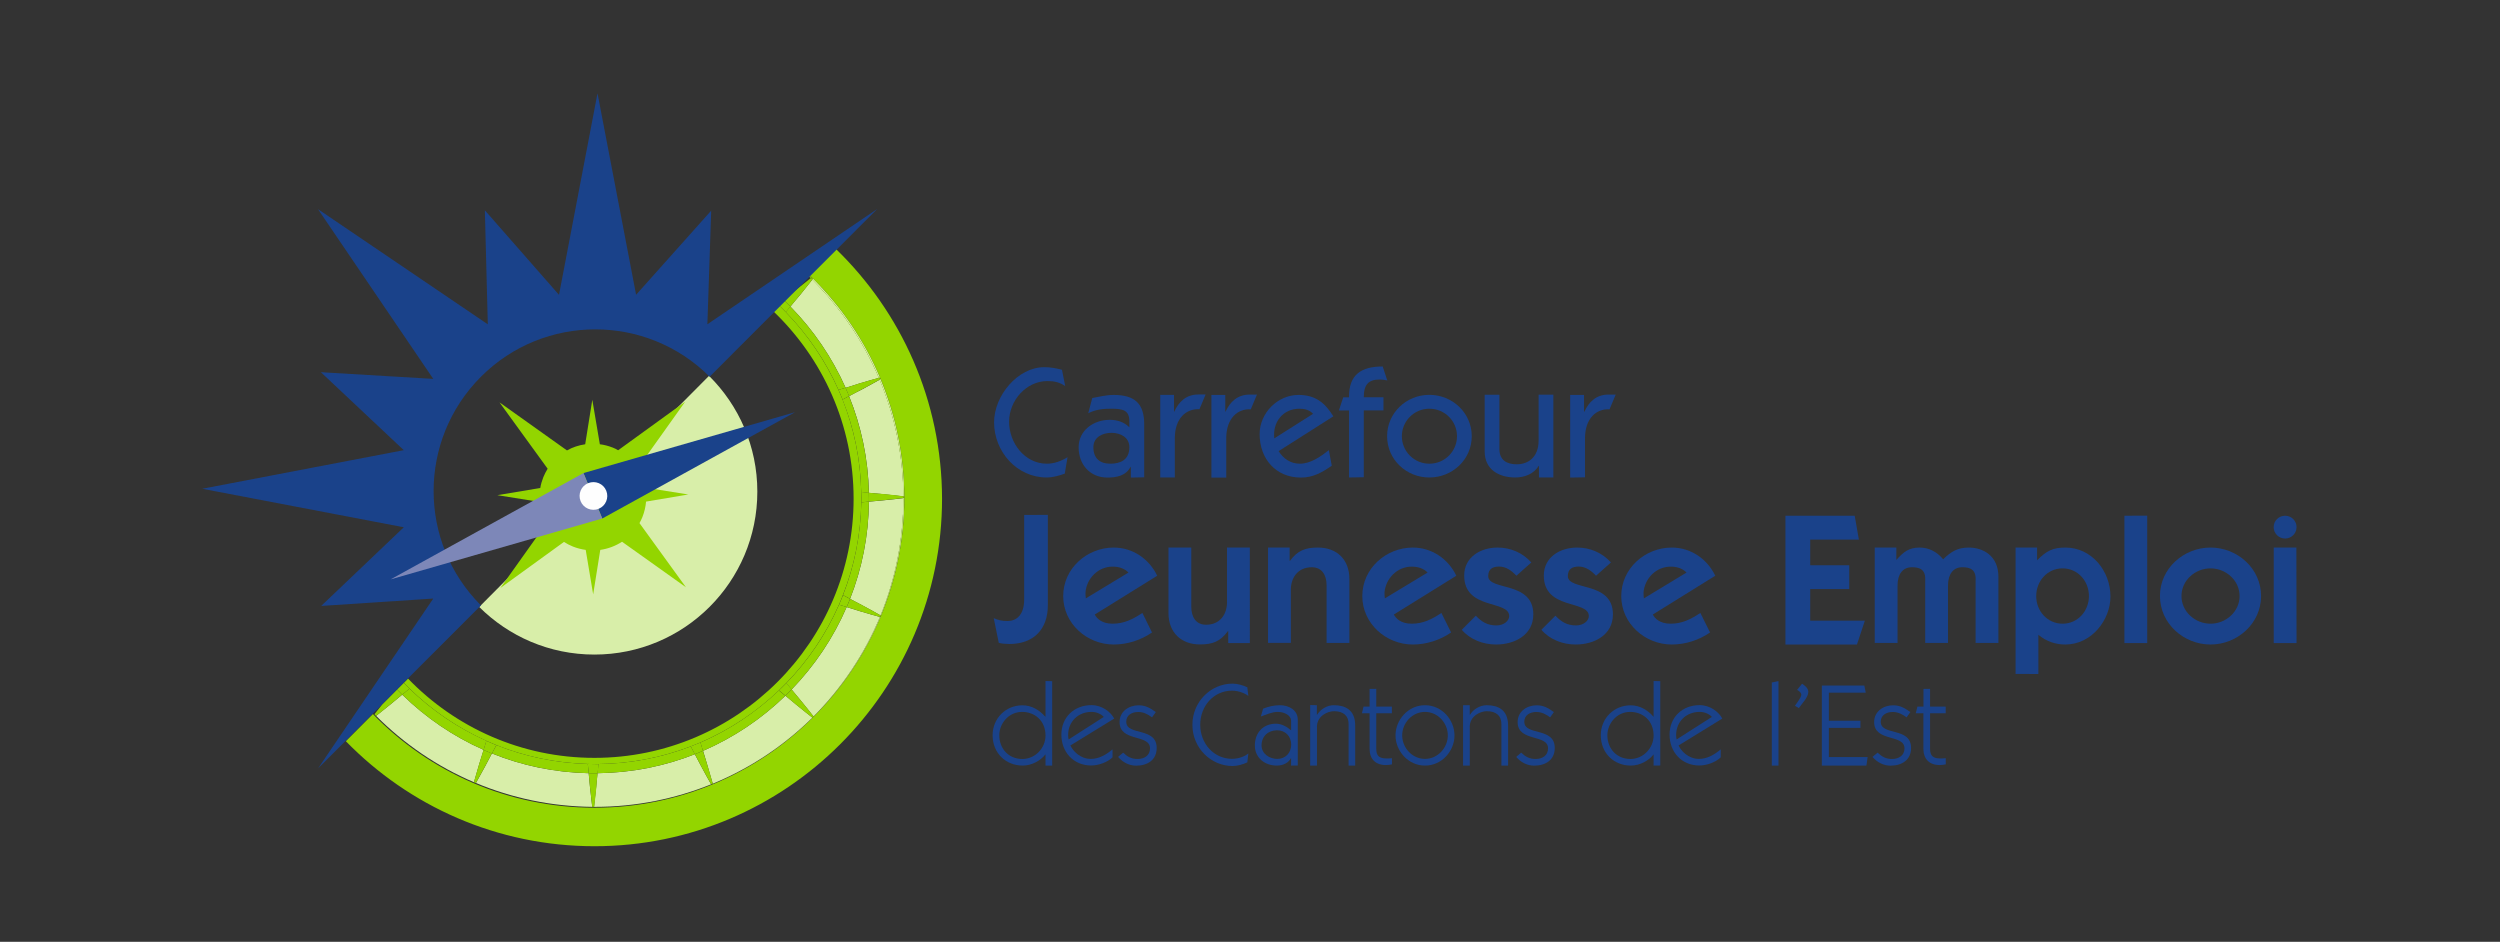 <?xml version="1.0" encoding="UTF-8"?>
<!-- Generator: Adobe Illustrator 27.6.1, SVG Export Plug-In . SVG Version: 6.00 Build 0)  -->
<svg xmlns="http://www.w3.org/2000/svg" xmlns:xlink="http://www.w3.org/1999/xlink" version="1.1" id="Layer_4" x="0px" y="0px" viewBox="0 0 288.28 108.6" style="enable-background:new 0 0 288.28 108.6;" xml:space="preserve">
<rect x="0" y="0" width="288.28" height="108.6" fill="#333333" stroke="none"/>
<style type="text/css">
	.st0{fill:none;}
	.st1{fill:#1A428A;}
	.st2{fill:#D8EEA9;}
	.st3{fill:#93D500;}
	.st4{fill:#7D87B8;}
	.st5{fill:#FEFEFE;}
</style>
<g>
	<rect class="st0" width="287.99" height="108.6"></rect>
	<g>
		<path class="st1" d="M120.56,78.53l0.77,0.02v9.73h-0.77v-1.27h-0.03c-0.5,0.66-1.52,1.27-2.6,1.27c-1.93,0-3.47-1.42-3.47-3.5    c0-1.95,1.52-3.45,3.44-3.45c1.08,0,1.98,0.57,2.63,1.31h0.03V78.53z M117.86,82.09c-1.57,0-2.63,1.36-2.63,2.69    c0,1.54,1.06,2.74,2.66,2.74c1.49,0,2.67-1.26,2.67-2.7C120.56,83.09,119.31,82.09,117.86,82.09z"></path>
		<path class="st1" d="M123.43,85.96c0.27,0.61,1.12,1.55,2.35,1.55c0.96,0,1.8-0.5,2.51-1.1v0.92c-0.59,0.58-1.64,0.94-2.46,0.94    c-2.05,0-3.44-1.55-3.44-3.56c0-2.01,1.48-3.4,3.47-3.4c1.22,0,2.22,0.78,2.62,1.55L123.43,85.96z M127.28,82.67    c-0.31-0.33-0.81-0.58-1.42-0.58c-1.56,0-2.69,1.15-2.69,2.64c0,0.17,0.01,0.37,0.05,0.54L127.28,82.67z"></path>
		<path class="st1" d="M129.51,86.79c0.5,0.47,0.95,0.73,1.67,0.73c0.78,0,1.43-0.41,1.43-1.23c0-1.67-3.51-0.7-3.51-3.03    c0-1.22,1.06-1.93,2.2-1.93c0.81,0,1.35,0.33,1.98,0.78l-0.44,0.61c-0.46-0.35-0.98-0.62-1.58-0.62c-0.76,0-1.39,0.37-1.39,1.12    c0,1.67,3.51,0.57,3.51,3.03c0,1.39-1.07,2.04-2.37,2.04c-0.82,0-1.56-0.4-2.08-1.01L129.51,86.79z"></path>
		<path class="st1" d="M143.83,87.91c-0.52,0.24-1.14,0.42-1.7,0.42c-2.47,0-4.63-2.05-4.63-4.75c0-2.7,2.16-4.75,4.63-4.75    c0.57,0,1.19,0.19,1.7,0.42l0.12,1c-0.37-0.29-1.11-0.61-1.89-0.61c-2.09,0-3.66,1.76-3.66,3.93c0,2.17,1.57,3.93,3.66,3.93    c0.85,0,1.52-0.32,1.89-0.61L143.83,87.91z"></path>
		<path class="st1" d="M145.65,81.72c0.61-0.25,1.27-0.4,1.93-0.4c1.03,0,2.07,0.54,2.07,1.68v5.27l-0.77,0.01v-0.84h-0.03    c-0.26,0.49-0.84,0.84-1.62,0.84c-1.37,0-2.53-0.88-2.53-2.32c0-1.47,0.96-2.51,2.43-2.51c0.66,0,1.3,0.37,1.75,0.77v-1.11    c0-0.56-0.68-1.02-1.56-1.02c-0.64,0-1.35,0.33-1.93,0.53L145.65,81.72z M147.29,87.51c0.94,0,1.6-0.7,1.6-1.64    c0-0.98-0.68-1.66-1.63-1.66c-1.02,0-1.79,0.69-1.79,1.75C145.48,86.94,146.4,87.51,147.29,87.51z"></path>
		<path class="st1" d="M151.08,88.28V81.3l0.77,0.02v1.1h0.03c0.36-0.6,1.11-1.1,1.92-1.1c1.28,0,2.47,0.5,2.47,2.34v4.62h-0.76    v-4.79c0-0.97-0.62-1.48-1.68-1.48c-0.73,0-1.97,0.53-1.97,1.81v4.46H151.08z"></path>
		<path class="st1" d="M157.93,79.44l0.77-0.01v2.05h1.8v0.77h-1.8v4.1c0,0.81,0.34,1.11,1.19,1.11c0.21,0,0.41,0,0.62-0.03v0.71    c-0.21,0.04-0.45,0.08-0.69,0.08c-1.22,0-1.89-0.7-1.89-1.89v-4.08h-0.88l0.18-0.77h0.7V79.44z"></path>
		<path class="st1" d="M167.72,84.8c0,1.79-1.44,3.48-3.4,3.48c-1.96,0-3.4-1.7-3.4-3.48c0-1.78,1.44-3.48,3.4-3.48    C166.28,81.32,167.72,83.02,167.72,84.8z M161.69,84.8c0,1.41,1.13,2.71,2.63,2.71c1.49,0,2.63-1.3,2.63-2.71    c0-1.42-1.14-2.71-2.63-2.71C162.83,82.09,161.69,83.38,161.69,84.8z"></path>
		<path class="st1" d="M168.71,88.28v-6.96h0.77v1.1h0.03c0.35-0.6,1.11-1.1,1.92-1.1c1.28,0,2.47,0.5,2.47,2.34v4.62h-0.77v-4.79    c0-0.97-0.62-1.48-1.68-1.48c-0.73,0-1.97,0.53-1.97,1.81v4.46H168.71z"></path>
		<path class="st1" d="M175.41,86.79c0.5,0.47,0.95,0.73,1.67,0.73c0.78,0,1.43-0.41,1.43-1.23c0-1.67-3.51-0.7-3.51-3.03    c0-1.22,1.06-1.93,2.2-1.93c0.81,0,1.35,0.33,1.98,0.78l-0.43,0.61c-0.46-0.35-0.98-0.62-1.59-0.62c-0.75,0-1.39,0.37-1.39,1.12    c0,1.67,3.51,0.57,3.51,3.03c0,1.39-1.07,2.04-2.37,2.04c-0.82,0-1.56-0.4-2.07-1.01L175.41,86.79z"></path>
		<path class="st1" d="M190.68,78.53l0.77,0.02v9.72l-0.77,0.01v-1.27h-0.02c-0.5,0.66-1.52,1.27-2.61,1.27    c-1.93,0-3.46-1.42-3.46-3.5c0-1.95,1.52-3.45,3.44-3.45c1.08,0,1.99,0.57,2.63,1.31h0.02V78.53z M187.98,82.09    c-1.57,0-2.63,1.36-2.63,2.69c0,1.54,1.06,2.74,2.66,2.74c1.48,0,2.67-1.26,2.67-2.7C190.68,83.09,189.43,82.09,187.98,82.09z"></path>
		<path class="st1" d="M193.56,85.96c0.27,0.61,1.12,1.55,2.35,1.55c0.97,0,1.8-0.5,2.51-1.1v0.92c-0.58,0.58-1.64,0.94-2.46,0.94    c-2.05,0-3.44-1.55-3.44-3.56c0-2.01,1.48-3.4,3.46-3.4c1.22,0,2.22,0.78,2.62,1.55L193.56,85.96z M197.4,82.67    c-0.3-0.33-0.81-0.58-1.42-0.58c-1.56,0-2.7,1.15-2.7,2.64c0,0.17,0.01,0.37,0.05,0.54L197.4,82.67z"></path>
		<path class="st1" d="M205.08,88.28h-0.77v-9.58l0.77-0.16V88.28z"></path>
		<path class="st1" d="M206.98,81.39c0.17-0.27,0.73-0.97,0.73-1.27c0-0.26-0.28-0.46-0.48-0.57l0.57-0.71    c0.35,0.23,0.72,0.52,0.72,0.95c0,0.63-0.76,1.36-1.09,1.86L206.98,81.39z"></path>
		<path class="st1" d="M210.08,88.28v-9.23h4.9l0.16,0.82h-4.25v3.24h3.64v0.82h-3.64v3.37h4.47l-0.14,0.98H210.08z"></path>
		<path class="st1" d="M216.51,86.79c0.5,0.47,0.95,0.73,1.67,0.73c0.78,0,1.43-0.41,1.43-1.23c0-1.67-3.5-0.7-3.5-3.03    c0-1.22,1.06-1.93,2.19-1.93c0.81,0,1.35,0.33,1.99,0.78l-0.44,0.61c-0.46-0.35-0.98-0.62-1.59-0.62c-0.75,0-1.39,0.37-1.39,1.12    c0,1.67,3.5,0.57,3.5,3.03c0,1.39-1.07,2.04-2.37,2.04c-0.82,0-1.56-0.4-2.08-1.01L216.51,86.79z"></path>
		<path class="st1" d="M221.79,79.44l0.77-0.01v2.05h1.8v0.77h-1.8v4.1c0,0.81,0.35,1.11,1.19,1.11c0.21,0,0.41,0,0.62-0.03v0.71    c-0.21,0.04-0.45,0.08-0.69,0.08c-1.21,0-1.89-0.7-1.89-1.89v-4.08h-0.88l0.19-0.77h0.7V79.44z"></path>
		<path class="st1" d="M122.83,44.52c-0.64-0.44-1.27-0.58-2.04-0.58c-2.48,0-4.43,2.27-4.43,4.69c0,2.44,1.79,4.84,4.36,4.84    c0.83,0,1.66-0.3,2.38-0.75l-0.32,1.9c-0.67,0.23-1.37,0.44-2.09,0.44c-3.43,0-6.06-2.98-6.06-6.36c0-3.08,2.73-6.36,5.79-6.36    c0.69,0,1.36,0.12,2.04,0.3L122.83,44.52z"></path>
		<path class="st1" d="M130.4,55.07v-1.24h-0.03c-0.52,1.01-1.58,1.24-2.66,1.24c-2.02,0-3.33-1.5-3.33-3.49    c0-1.98,1.75-3.17,3.58-3.17c0.85,0,1.68,0.25,2.27,0.87v-0.69c0-1.33-0.8-1.46-2.12-1.46c-0.75,0-1.7,0.05-2.62,0.52l0.46-1.75    c0.62-0.12,1.61-0.36,2.45-0.36c2.41,0,3.54,0.96,3.54,3.37v6.13L130.4,55.07z M126.08,51.57c0,1.26,0.72,1.9,1.95,1.9    c1.17,0,2.2-0.44,2.2-1.9c0-1.13-1.01-1.66-2.07-1.66C127.14,49.91,126.08,50.41,126.08,51.57z"></path>
		<path class="st1" d="M133.79,55.07v-9.54l1.59,0v1.93h0.03c0.51-1.13,1.38-1.97,2.76-1.97h0.85l-0.71,1.7    c-1.52-0.09-2.84,1.03-2.84,3.35v4.52H133.79z"></path>
		<path class="st1" d="M139.69,55.07v-9.53h1.6v1.93h0.03c0.51-1.13,1.38-1.97,2.77-1.97h0.85l-0.71,1.7    c-1.52-0.09-2.83,1.03-2.83,3.35v4.52H139.69z"></path>
		<path class="st1" d="M147.44,52.02c0.57,0.9,1.4,1.45,2.46,1.45c1.22,0,2.41-0.83,3.33-1.56l0.34,1.79    c-1.12,0.78-2.16,1.37-3.56,1.37c-2.89,0-4.76-2.16-4.76-5.01c0-2.45,2.09-4.52,4.48-4.52c1.91,0,3.04,0.87,4.02,2.47    L147.44,52.02z M151.41,47.72c-0.39-0.44-0.96-0.59-1.56-0.59c-1.93,0-3.12,1.56-2.91,3.42L151.41,47.72z"></path>
		<path class="st1" d="M155.56,47.33h-1.17l0.5-1.51h0.67c-0.04-2.69,1.49-3.56,3.88-3.56l0.53,1.61c-0.3-0.07-0.59-0.11-0.87-0.11    c-1.28,0-1.84,0.57-1.84,2.05h2.27v1.51h-2.27v7.71l-1.7,0.03V47.33z"></path>
		<path class="st1" d="M169.71,50.3c0,2.69-2.23,4.76-4.89,4.76c-2.66,0-4.87-2.07-4.87-4.76c0-2.69,2.22-4.77,4.87-4.77    C167.48,45.53,169.71,47.61,169.71,50.3z M164.82,47.13c-1.77,0-3.17,1.44-3.17,3.17c0,1.73,1.4,3.17,3.17,3.17    c1.79,0,3.19-1.44,3.19-3.17C168.01,48.56,166.61,47.13,164.82,47.13z"></path>
		<path class="st1" d="M179.12,45.53v9.53h-1.66v-1.33h-0.04c-0.55,0.92-1.63,1.33-2.69,1.33c-1.83,0-3.53-0.87-3.53-3.01v-6.53    l1.7,0v6.27c0,1.33,0.94,1.75,1.99,1.75c1.34,0,2.53-0.82,2.53-2.75v-5.28H179.12z"></path>
		<path class="st1" d="M181.06,55.07v-9.53h1.6v1.93h0.04c0.51-1.13,1.38-1.97,2.76-1.97h0.85l-0.71,1.7    c-1.52-0.09-2.83,1.03-2.83,3.35v4.49L181.06,55.07z"></path>
		<path class="st1" d="M132.84,72.93c-1.28,0.89-2.85,1.39-4.41,1.39c-3.1,0-5.83-2.42-5.83-5.59c0-3.17,2.73-5.59,5.83-5.59    c2.17,0,4.08,1.3,5.01,3.25l-7.2,4.47c0.21,0.43,0.79,1.06,2.05,1.06c1.34,0,2.34-0.52,3.44-1.24L132.84,72.93z M130.13,66.02    c-0.5-0.5-1.14-0.68-1.84-0.68c-1.66,0-2.98,1.35-3.12,2.96c0,0.23,0,0.46,0.04,0.7L130.13,66.02z"></path>
		<path class="st1" d="M144.11,74.15h-2.48v-1.37h-0.04c-0.89,1.2-1.76,1.53-3.23,1.53c-2.17,0-3.62-1.39-3.62-3.62v-7.55h2.63v6.85    c0,1.12,0.52,2.05,1.7,2.05c1.66,0,2.42-1.26,2.42-2.59v-6.31h2.63V74.15z"></path>
		<path class="st1" d="M146.23,63.14h2.48v1.53h0.04c0.89-1.2,1.76-1.53,3.23-1.53c2.18,0,3.62,1.39,3.62,3.62v7.38h-2.63v-6.68    c0-1.12-0.52-2.05-1.7-2.05c-1.65,0-2.42,1.26-2.42,2.58v6.14h-2.63V63.14z"></path>
		<path class="st1" d="M167.33,72.93c-1.28,0.89-2.85,1.39-4.41,1.39c-3.1,0-5.83-2.42-5.83-5.59c0-3.17,2.73-5.59,5.83-5.59    c2.17,0,4.08,1.3,5.01,3.25l-7.2,4.47c0.21,0.43,0.79,1.06,2.05,1.06c1.34,0,2.34-0.52,3.43-1.24L167.33,72.93z M164.62,66.02    c-0.5-0.5-1.14-0.68-1.84-0.68c-1.66,0-2.98,1.35-3.13,2.96c0,0.23,0,0.46,0.04,0.7L164.62,66.02z"></path>
		<path class="st1" d="M170.18,71c0.68,0.72,1.36,1.12,2.38,1.12c0.85,0,1.47-0.53,1.47-1.08c0-1.88-5.19-0.66-5.19-4.67    c0-2.15,1.91-3.23,3.85-3.23c1.49,0,2.9,0.6,3.89,1.72l-1.72,1.53c-0.52-0.56-1.18-1.06-1.99-1.06c-0.76,0-1.26,0.29-1.26,1.1    c0,1.72,5.2,0.54,5.2,4.41c0,2.4-2.17,3.48-4.3,3.48c-1.47,0-2.98-0.56-3.95-1.7L170.18,71z"></path>
		<path class="st1" d="M179.36,71c0.68,0.72,1.37,1.12,2.38,1.12c0.85,0,1.47-0.53,1.47-1.08c0-1.88-5.19-0.66-5.19-4.67    c0-2.15,1.9-3.23,3.85-3.23c1.49,0,2.9,0.6,3.89,1.72l-1.72,1.53c-0.52-0.56-1.18-1.06-1.99-1.06c-0.76,0-1.26,0.29-1.26,1.1    c0,1.72,5.2,0.54,5.2,4.41c0,2.4-2.17,3.48-4.3,3.48c-1.47,0-2.98-0.56-3.95-1.7L179.36,71z"></path>
		<path class="st1" d="M197.19,72.93c-1.28,0.89-2.86,1.39-4.41,1.39c-3.1,0-5.83-2.42-5.83-5.59c0-3.17,2.73-5.59,5.83-5.59    c2.17,0,4.08,1.3,5.01,3.25l-7.2,4.47c0.21,0.43,0.79,1.06,2.05,1.06c1.34,0,2.34-0.52,3.43-1.24L197.19,72.93z M194.48,66.02    c-0.5-0.5-1.14-0.68-1.84-0.68c-1.66,0-2.98,1.35-3.12,2.96c0,0.23,0,0.46,0.04,0.7L194.48,66.02z"></path>
		<path class="st1" d="M216.19,63.14h2.48v1.43c0.81-0.91,1.43-1.43,2.69-1.43c1.03,0,1.97,0.46,2.71,1.35    c0.93-0.91,1.7-1.35,2.96-1.35c1.61,0,3.41,0.93,3.41,3.35v7.65h-2.63v-7.2c0.08-1.28-0.64-1.53-1.53-1.53    c-1.07,0-1.65,0.81-1.65,2.11v6.62H222v-7.2c0.08-1.28-0.64-1.53-1.53-1.53c-1.08,0-1.66,0.81-1.66,2.11v6.62h-2.63V63.14z"></path>
		<path class="st1" d="M234.9,64.61c1.09-1.1,1.82-1.47,3.27-1.47c3,0,5.19,2.67,5.19,5.65c0,2.67-2.15,5.53-5.21,5.53    c-1.04,0-2.13-0.31-3.1-1.12v4.52l-2.63-0.01V63.14h2.48V64.61z M237.84,71.92c1.76,0,3.04-1.47,3.04-3.19    c0-1.72-1.28-3.19-3.04-3.19c-1.76,0-3.04,1.47-3.04,3.19C234.79,70.45,236.08,71.92,237.84,71.92z"></path>
		<path class="st1" d="M244.97,74.15V59.47l2.63-0.01v14.69H244.97z"></path>
		<path class="st1" d="M254.9,63.14c3.1,0,5.83,2.42,5.83,5.59c0,3.16-2.73,5.59-5.83,5.59c-3.1,0-5.83-2.42-5.83-5.59    C249.06,65.56,251.8,63.14,254.9,63.14z M254.9,71.92c1.78,0,3.35-1.39,3.35-3.19c0-1.8-1.57-3.19-3.35-3.19    c-1.78,0-3.35,1.39-3.35,3.19C251.55,70.53,253.12,71.92,254.9,71.92z"></path>
		<path class="st1" d="M262.19,63.14h2.61l0.02,11.01h-2.63V63.14z"></path>
		<path class="st1" d="M264.82,60.78c0,0.73-0.59,1.32-1.32,1.32c-0.73,0-1.32-0.59-1.32-1.32c0-0.73,0.59-1.31,1.32-1.31    C264.23,59.47,264.82,60.06,264.82,60.78z"></path>
		<path class="st1" d="M120.83,59.37v10.42c0,2.79-1.65,4.47-4.44,4.47c-0.39,0-0.87-0.04-1.22-0.13l-0.58-2.85    c0.54,0.23,0.89,0.33,1.61,0.33c0.97,0,1.9-0.66,1.9-2.48v-9.75L120.83,59.37z"></path>
		<g>
			<path class="st1" d="M205.88,74.32V59.47h7.99l0.48,2.75h-5.61v2.96h4.5v2.75h-4.5v3.64h6.3l-0.91,2.75H205.88z"></path>
		</g>
		<path class="st0" d="M87.33,56.69c0,10.38-8.42,18.79-18.79,18.79c-5.18,0-9.88-2.1-13.28-5.49l-8.22,8.26    c5.44,5.63,13.06,9.14,21.49,9.14c16.48,0,29.89-13.41,29.89-29.89c0-8.49-3.56-16.16-9.26-21.61l-7.4,7.44    C85.2,46.75,87.33,51.47,87.33,56.69z"></path>
		<path class="st0" d="M82.19,90.37c-0.06,0.02-0.12,0.05-0.19,0.07c-4.13,1.67-8.64,2.6-13.38,2.6c-0.04,0-0.08,0-0.12,0    c-0.08,0-0.15,0-0.23,0c-4.75-0.05-9.27-1.02-13.41-2.75c-0.07-0.03-0.15-0.06-0.23-0.1c-4.25-1.81-8.07-4.42-11.28-7.65    c-0.06-0.07-0.12-0.13-0.18-0.2c-0.04-0.04-0.07-0.08-0.11-0.11l-0.09,0.09c6.48,6.66,15.53,10.8,25.55,10.8    c9.83,0,18.73-3.98,25.18-10.41c-0.01,0.01-0.02,0.02-0.03,0.03C90.41,85.99,86.51,88.59,82.19,90.37z"></path>
		<path class="st2" d="M87.33,56.69c0-5.22-2.13-9.94-5.57-13.35l-26.5,26.65c3.4,3.39,8.09,5.49,13.28,5.49    C78.92,75.48,87.33,67.07,87.33,56.69z"></path>
		<path class="st3" d="M96.35,28.67l-3.03,3.04c0.09,0.09,0.19,0.18,0.28,0.27c0.05,0.05,0.11,0.1,0.16,0.15    c3.26,3.24,5.9,7.11,7.72,11.4c0.03,0.06,0.05,0.12,0.07,0.18c1.74,4.17,2.7,8.74,2.73,13.53c0,0.06,0,0.11,0,0.17    c0,0,0,0.01,0,0.02c0,4.8-0.96,9.38-2.68,13.56c-0.02,0.05-0.04,0.11-0.06,0.17c-1.81,4.32-4.44,8.22-7.71,11.47    c-0.03,0.04-0.07,0.07-0.1,0.1c-6.45,6.44-15.35,10.41-25.18,10.41c-10.02,0-19.08-4.14-25.55-10.8l-3.12,3.13    c7.28,7.47,17.44,12.11,28.67,12.11c22.1,0,40.08-17.98,40.08-40.07C108.61,46.2,103.91,35.97,96.35,28.67z"></path>
		<path class="st0" d="M43.08,82.24c0.04,0.04,0.08,0.08,0.11,0.11c0.23-0.3,0.53-0.68,0.89-1.12L43.08,82.24z"></path>
		<path class="st2" d="M97.91,45.68c1.4,3.46,2.2,7.21,2.29,11.15c0.59,0.06,1.13,0.11,1.62,0.15c1.03,0.1,1.83,0.2,2.36,0.26    c-0.04-4.77-1.01-9.31-2.74-13.46c-0.47,0.26-1.15,0.65-2.03,1.12C98.95,45.12,98.45,45.39,97.91,45.68z"></path>
		<path class="st3" d="M104.17,57.23c0.03,0,0.06,0.01,0.09,0.01c-0.02-4.8-0.99-9.36-2.73-13.53c-0.04,0.02-0.07,0.04-0.11,0.06    C103.17,47.92,104.14,52.46,104.17,57.23z"></path>
		<path class="st2" d="M104.17,57.23c0.03,0,0.06,0.01,0.09,0.01c-0.02-4.8-0.99-9.36-2.73-13.53c-0.04,0.02-0.07,0.04-0.11,0.06    C103.17,47.92,104.14,52.46,104.17,57.23z"></path>
		<path class="st2" d="M91.14,35.35c2.65,2.7,4.81,5.87,6.37,9.37c0.59-0.18,1.14-0.35,1.62-0.51c0.96-0.29,1.7-0.5,2.22-0.64    c-1.82-4.27-4.44-8.11-7.68-11.33c-0.33,0.42-0.79,1-1.38,1.73C91.94,34.38,91.55,34.84,91.14,35.35z"></path>
		<path class="st3" d="M101.35,43.57c0.04-0.01,0.08-0.02,0.12-0.03c-1.82-4.3-4.46-8.16-7.72-11.4c-0.03,0.03-0.05,0.07-0.08,0.11    C96.91,35.46,99.53,39.3,101.35,43.57z"></path>
		<path class="st2" d="M101.35,43.57c0.04-0.01,0.08-0.02,0.12-0.03c-1.82-4.3-4.46-8.16-7.72-11.4c-0.03,0.03-0.05,0.07-0.08,0.11    C96.91,35.46,99.53,39.3,101.35,43.57z"></path>
		<path class="st0" d="M91.76,33.45c0.72-0.59,1.31-1.05,1.73-1.38c-0.09-0.09-0.18-0.17-0.26-0.25l-2.44,2.45    C91.14,33.97,91.47,33.7,91.76,33.45z"></path>
		<path class="st3" d="M93.49,32.07c0.04-0.03,0.07-0.06,0.1-0.08c-0.09-0.09-0.18-0.18-0.28-0.27l-0.09,0.09    C93.32,31.9,93.41,31.98,93.49,32.07z"></path>
		<path class="st2" d="M100.2,57.85c-0.04,3.95-0.81,7.73-2.18,11.21c0.5,0.27,0.97,0.51,1.39,0.73c0.95,0.51,1.67,0.91,2.13,1.18    c1.69-4.15,2.63-8.7,2.63-13.46c0-0.02,0-0.04,0-0.07c-0.54,0.07-1.33,0.16-2.36,0.26C101.33,57.74,100.78,57.79,100.2,57.85z"></path>
		<path class="st3" d="M104.17,57.5c0,4.76-0.93,9.3-2.63,13.46c0.01,0.01,0.03,0.02,0.04,0.02c1.72-4.18,2.68-8.76,2.68-13.56    c-0.03,0-0.06,0.01-0.1,0.01C104.17,57.46,104.17,57.48,104.17,57.5z"></path>
		<path class="st2" d="M104.17,57.5c0,4.76-0.93,9.3-2.63,13.46c0.01,0.01,0.03,0.02,0.04,0.02c1.72-4.18,2.68-8.76,2.68-13.56    c-0.03,0-0.06,0.01-0.1,0.01C104.17,57.46,104.17,57.48,104.17,57.5z"></path>
		<path class="st2" d="M81.52,88.07c0.3,1,0.52,1.78,0.67,2.3c4.32-1.78,8.22-4.38,11.49-7.62c-0.42-0.33-1.07-0.84-1.91-1.53    c-0.36-0.31-0.77-0.64-1.2-1c-2.74,2.66-5.95,4.82-9.5,6.36C81.23,87.12,81.38,87.62,81.52,88.07z"></path>
		<path class="st2" d="M80.12,86.97c-3.48,1.37-7.26,2.15-11.22,2.19c-0.06,0.58-0.11,1.11-0.15,1.59c-0.1,0.99-0.19,1.76-0.25,2.29    c0.04,0,0.08,0,0.12,0c4.73,0,9.25-0.93,13.38-2.6c-0.27-0.47-0.66-1.17-1.15-2.09C80.63,87.93,80.39,87.47,80.12,86.97z"></path>
		<path class="st2" d="M97.63,70c-1.53,3.55-3.7,6.77-6.35,9.51c0.36,0.44,0.7,0.84,1,1.2c0.69,0.84,1.2,1.49,1.53,1.91    c3.25-3.27,5.87-7.16,7.66-11.48c-0.52-0.14-1.31-0.36-2.34-0.67C98.68,70.32,98.18,70.16,97.63,70z"></path>
		<path class="st3" d="M93.82,82.62C93.82,82.62,93.82,82.62,93.82,82.62c3.27-3.26,5.9-7.15,7.71-11.47    c-0.02,0-0.03-0.01-0.05-0.01C99.68,75.46,97.06,79.35,93.82,82.62z"></path>
		<path class="st2" d="M93.82,82.62C93.82,82.62,93.82,82.62,93.82,82.62c3.27-3.26,5.9-7.15,7.71-11.47    c-0.02,0-0.03-0.01-0.05-0.01C99.68,75.46,97.06,79.35,93.82,82.62z"></path>
		<path class="st2" d="M55.77,86.47c-3.51-1.55-6.68-3.72-9.39-6.37c-0.49,0.41-0.95,0.78-1.35,1.12c-0.69,0.56-1.24,1-1.66,1.33    c3.21,3.22,7.03,5.84,11.28,7.65c0.14-0.52,0.35-1.23,0.62-2.13C55.42,87.59,55.59,87.06,55.77,86.47z"></path>
		<path class="st2" d="M67.88,89.16c-3.94-0.08-7.7-0.88-11.16-2.28c-0.29,0.53-0.54,1.03-0.77,1.47c-0.45,0.83-0.81,1.48-1.07,1.94    c4.13,1.73,8.66,2.7,13.41,2.75c-0.07-0.54-0.16-1.31-0.26-2.29C67.99,90.27,67.94,89.74,67.88,89.16z"></path>
		<path class="st3" d="M68.91,89.17c-0.12,0-0.24,0-0.37,0c-0.22,0-0.44,0-0.66-0.01c0.06,0.58,0.11,1.11,0.15,1.59    c0.1,0.98,0.19,1.75,0.26,2.29c0.08,0,0.15,0,0.23,0c0.06-0.54,0.16-1.31,0.25-2.29C68.8,90.27,68.85,89.74,68.91,89.17z"></path>
		<path class="st3" d="M56.72,86.88c-0.32-0.13-0.64-0.26-0.96-0.41c-0.18,0.58-0.34,1.12-0.5,1.6c-0.27,0.9-0.47,1.61-0.62,2.13    c0.08,0.03,0.15,0.07,0.23,0.1c0.26-0.47,0.63-1.12,1.07-1.94C56.18,87.91,56.44,87.41,56.72,86.88z"></path>
		<path class="st3" d="M46.38,80.1c-0.2-0.2-0.39-0.39-0.59-0.59l-1.72,1.73c-0.36,0.44-0.66,0.82-0.89,1.12    c0.06,0.06,0.12,0.13,0.18,0.2c0.42-0.33,0.97-0.76,1.66-1.33C45.43,80.88,45.89,80.51,46.38,80.1z"></path>
		<path class="st3" d="M90.79,34.26l-0.37,0.38c0.24,0.23,0.48,0.47,0.72,0.71c0.42-0.51,0.8-0.97,1.15-1.38    c0.59-0.72,1.06-1.31,1.38-1.73c-0.06-0.06-0.12-0.12-0.18-0.17c-0.42,0.33-1,0.79-1.73,1.38C91.47,33.7,91.14,33.97,90.79,34.26z    "></path>
		<path class="st3" d="M93.67,32.24c0.03-0.04,0.06-0.07,0.08-0.11c-0.05-0.05-0.1-0.1-0.16-0.15c-0.03,0.03-0.07,0.05-0.1,0.08    C93.55,32.12,93.61,32.18,93.67,32.24z"></path>
		<path class="st3" d="M97.5,44.72c0.14,0.32,0.28,0.64,0.41,0.96c0.54-0.29,1.04-0.55,1.5-0.79c0.88-0.47,1.56-0.85,2.03-1.12    c-0.03-0.07-0.06-0.14-0.09-0.21c-0.52,0.14-1.27,0.36-2.22,0.64C98.64,44.37,98.1,44.54,97.5,44.72z"></path>
		<path class="st3" d="M101.43,43.77c0.04-0.02,0.07-0.04,0.11-0.06c-0.02-0.06-0.04-0.12-0.07-0.18c-0.04,0.01-0.08,0.02-0.12,0.03    C101.38,43.64,101.4,43.7,101.43,43.77z"></path>
		<path class="st3" d="M100.19,56.82c0,0.23,0.01,0.45,0.01,0.68c0,0.12,0,0.23,0,0.34c0.58-0.06,1.12-0.11,1.61-0.15    c1.03-0.1,1.83-0.2,2.36-0.26c0-0.07,0-0.13,0-0.21c-0.54-0.07-1.33-0.16-2.36-0.26C101.32,56.93,100.78,56.88,100.19,56.82z"></path>
		<path class="st3" d="M104.17,57.44c0.03,0,0.06-0.01,0.1-0.01c0,0,0-0.01,0-0.02c0-0.05,0-0.11,0-0.17    c-0.03,0-0.06-0.01-0.09-0.01C104.17,57.3,104.17,57.37,104.17,57.44z"></path>
		<path class="st3" d="M98.02,69.06c-0.12,0.32-0.25,0.63-0.39,0.94c0.54,0.17,1.04,0.32,1.5,0.47c1.03,0.31,1.82,0.53,2.34,0.67    c0.02-0.06,0.05-0.12,0.07-0.18c-0.47-0.27-1.18-0.67-2.13-1.18C98.99,69.57,98.52,69.32,98.02,69.06z"></path>
		<path class="st3" d="M101.47,71.14c0.02,0,0.03,0.01,0.05,0.01c0.02-0.05,0.04-0.11,0.06-0.17c-0.01-0.01-0.03-0.02-0.04-0.02    C101.52,71.02,101.5,71.08,101.47,71.14z"></path>
		<path class="st3" d="M93.82,82.62c-0.33-0.42-0.84-1.07-1.53-1.91c-0.31-0.36-0.64-0.76-1-1.2c-0.24,0.24-0.48,0.48-0.72,0.72    c0.44,0.36,0.84,0.69,1.2,1c0.84,0.69,1.49,1.2,1.91,1.53c0.01-0.01,0.02-0.02,0.03-0.03C93.75,82.69,93.78,82.66,93.82,82.62z"></path>
		<path class="st3" d="M93.71,82.72c0.04-0.03,0.07-0.06,0.1-0.1c0,0,0,0,0,0C93.78,82.66,93.75,82.69,93.71,82.72z"></path>
		<path class="st3" d="M81.06,86.58c-0.31,0.14-0.62,0.26-0.94,0.39c0.26,0.5,0.51,0.96,0.73,1.38c0.49,0.92,0.89,1.62,1.15,2.09    c0.06-0.03,0.13-0.05,0.19-0.07c-0.14-0.52-0.36-1.3-0.67-2.3C81.38,87.62,81.23,87.12,81.06,86.58z"></path>
		<path class="st3" d="M99.32,57.93c0-0.17,0.01-0.35,0.01-0.52c0-0.23-0.01-0.45-0.02-0.67c-0.08-3.76-0.84-7.35-2.15-10.66    c-0.15-0.37-0.3-0.74-0.47-1.11c-1.49-3.35-3.56-6.39-6.08-8.98c-0.25-0.26-0.51-0.51-0.77-0.77l-0.67,0.67    c5.7,5.45,9.26,13.12,9.26,21.61c0,16.48-13.41,29.89-29.89,29.89c-8.43,0-16.05-3.51-21.49-9.14l-0.48,0.49    c0.22,0.22,0.44,0.45,0.66,0.67c2.56,2.49,5.56,4.54,8.86,6.02c0.38,0.17,0.76,0.33,1.15,0.49c3.28,1.31,6.83,2.07,10.54,2.17    c0.29,0.01,0.57,0.02,0.85,0.02c0.13,0,0.26-0.01,0.38-0.01c3.74-0.04,7.33-0.76,10.63-2.03c0.38-0.15,0.75-0.29,1.12-0.45    c3.38-1.46,6.43-3.5,9.05-6c0.29-0.28,0.57-0.56,0.85-0.85c2.53-2.61,4.6-5.66,6.08-9.04c0.16-0.36,0.31-0.73,0.45-1.1    C98.51,65.3,99.25,61.7,99.32,57.93z"></path>
		<path class="st3" d="M99.31,56.74c0.3,0.03,0.6,0.06,0.88,0.09c-0.08-3.93-0.89-7.69-2.29-11.15c-0.24,0.13-0.49,0.26-0.75,0.4    C98.48,49.39,99.23,52.98,99.31,56.74z"></path>
		<path class="st3" d="M96.69,44.96c0.28-0.08,0.55-0.17,0.81-0.25c-1.55-3.5-3.72-6.67-6.37-9.37c-0.17,0.21-0.35,0.42-0.53,0.64    C93.13,38.58,95.21,41.61,96.69,44.96z"></path>
		<path class="st3" d="M97.21,68.62c0.28,0.15,0.55,0.3,0.81,0.43c1.37-3.48,2.14-7.26,2.18-11.21c-0.28,0.03-0.58,0.06-0.88,0.09    C99.25,61.7,98.51,65.3,97.21,68.62z"></path>
		<path class="st3" d="M80.77,85.62c0.1,0.34,0.2,0.66,0.29,0.97c3.55-1.54,6.77-3.7,9.5-6.36c-0.24-0.2-0.49-0.4-0.75-0.61    C87.2,82.11,84.14,84.16,80.77,85.62z"></path>
		<path class="st3" d="M69.01,88.1c-0.04,0.37-0.07,0.73-0.1,1.06c3.96-0.05,7.74-0.82,11.22-2.19c-0.15-0.29-0.31-0.59-0.48-0.9    C76.34,87.34,72.76,88.06,69.01,88.1z"></path>
		<path class="st3" d="M96.75,69.73c-1.48,3.38-3.55,6.43-6.08,9.04c0.21,0.26,0.42,0.5,0.61,0.74c2.65-2.74,4.82-5.96,6.35-9.51    C97.35,69.91,97.06,69.82,96.75,69.73z"></path>
		<path class="st3" d="M47.22,79.41c-0.29,0.24-0.58,0.47-0.84,0.69c2.7,2.65,5.88,4.82,9.39,6.37c0.1-0.33,0.21-0.68,0.32-1.05    C52.78,83.95,49.79,81.9,47.22,79.41z"></path>
		<path class="st3" d="M57.24,85.92c-0.18,0.33-0.35,0.66-0.51,0.96c3.46,1.4,7.22,2.2,11.16,2.28c-0.03-0.34-0.07-0.7-0.11-1.07    C64.06,87.99,60.51,87.23,57.24,85.92z"></path>
		<path class="st3" d="M68.63,88.11c-0.28,0-0.57-0.01-0.85-0.02c0.04,0.37,0.07,0.73,0.11,1.07c0.22,0,0.44,0.01,0.66,0.01    c0.12,0,0.25,0,0.37,0c0.03-0.34,0.07-0.69,0.1-1.06C68.89,88.1,68.76,88.11,68.63,88.11z"></path>
		<path class="st3" d="M56.08,85.43c-0.11,0.36-0.21,0.71-0.32,1.05c0.31,0.14,0.63,0.27,0.96,0.41c0.16-0.31,0.34-0.63,0.51-0.96    C56.85,85.76,56.46,85.6,56.08,85.43z"></path>
		<path class="st3" d="M46.56,78.74l-0.77,0.77c0.19,0.2,0.39,0.4,0.59,0.59c0.27-0.22,0.55-0.45,0.84-0.69    C47,79.19,46.78,78.96,46.56,78.74z"></path>
		<path class="st3" d="M90.61,35.99c0.18-0.22,0.36-0.43,0.53-0.64c-0.24-0.24-0.48-0.48-0.72-0.71l-0.58,0.58    C90.1,35.47,90.36,35.73,90.61,35.99z"></path>
		<path class="st3" d="M97.16,46.07c0.26-0.14,0.51-0.27,0.75-0.4c-0.13-0.32-0.27-0.64-0.41-0.96c-0.26,0.08-0.53,0.16-0.81,0.25    C96.86,45.33,97.01,45.7,97.16,46.07z"></path>
		<path class="st3" d="M99.33,57.41c0,0.18-0.01,0.35-0.01,0.52c0.3-0.03,0.6-0.06,0.88-0.09c0-0.11,0-0.23,0-0.34    c0-0.23,0-0.46-0.01-0.68c-0.28-0.03-0.58-0.06-0.88-0.09C99.32,56.96,99.33,57.18,99.33,57.41z"></path>
		<path class="st3" d="M96.75,69.73c0.3,0.09,0.6,0.18,0.88,0.27c0.13-0.31,0.26-0.62,0.39-0.94c-0.26-0.14-0.53-0.28-0.81-0.43    C97.06,69,96.92,69.36,96.75,69.73z"></path>
		<path class="st3" d="M89.82,79.61c0.26,0.21,0.51,0.42,0.75,0.61c0.24-0.24,0.48-0.47,0.72-0.72c-0.2-0.24-0.4-0.48-0.61-0.74    C90.4,79.06,90.11,79.33,89.82,79.61z"></path>
		<path class="st3" d="M80.12,86.97c0.31-0.12,0.63-0.25,0.94-0.39c-0.09-0.31-0.19-0.63-0.29-0.97c-0.37,0.16-0.75,0.31-1.12,0.45    C79.81,86.38,79.97,86.68,80.12,86.97z"></path>
		<path class="st3" d="M70.65,51.61c-0.49-0.19-0.98-0.32-1.48-0.38L68.3,46.1l-0.82,5.13c-0.74,0.11-1.45,0.34-2.1,0.71L57.6,46.4    l5.55,7.65c-0.19,0.31-0.36,0.63-0.5,0.98c-0.16,0.41-0.28,0.82-0.35,1.24l-4.95,0.83l4.89,0.78c0.08,0.87,0.34,1.71,0.77,2.46    l-5.31,7.46l7.33-5.31c0.33,0.21,0.68,0.39,1.05,0.54c0.48,0.19,0.97,0.31,1.46,0.38l0.86,5.13l0.82-5.13    c0.9-0.13,1.75-0.45,2.51-0.94l7.37,5.25l-5.36-7.4c0.13-0.23,0.24-0.46,0.34-0.7c0.23-0.59,0.37-1.18,0.42-1.78l4.87-0.82    l-4.96-0.79c-0.14-0.79-0.44-1.55-0.88-2.22l5.48-7.69l-7.73,5.6C71.08,51.8,70.87,51.69,70.65,51.61z"></path>
		<path class="st1" d="M46.56,51.91L37,42.92l12.96,0.77L36.67,24.12L56.25,37.4l-0.34-13.15L64.46,34l4.44-23.24l4.45,23.23    l8.66-9.7l-0.44,13.1l19.58-13.29L81.83,43.44c-7.29-7.28-19.09-7.28-26.37,0c-7.28,7.29-7.28,19.09,0,26.37L36.68,88.6    l13.28-19.58l-12.92,0.85l9.52-9.07l-23.24-4.44L46.56,51.91z"></path>
		<polygon class="st1" points="67.28,54.55 91.68,47.53 69.45,59.79   "></polygon>
		<polygon class="st4" points="67.28,54.55 45.04,66.81 69.45,59.79   "></polygon>
		<path class="st5" d="M67.83,55.71c-0.82,0.33-1.21,1.26-0.88,2.08c0.33,0.82,1.27,1.21,2.08,0.88c0.82-0.33,1.21-1.26,0.88-2.08    C69.58,55.77,68.65,55.38,67.83,55.71z"></path>
	</g>
</g>
</svg>
